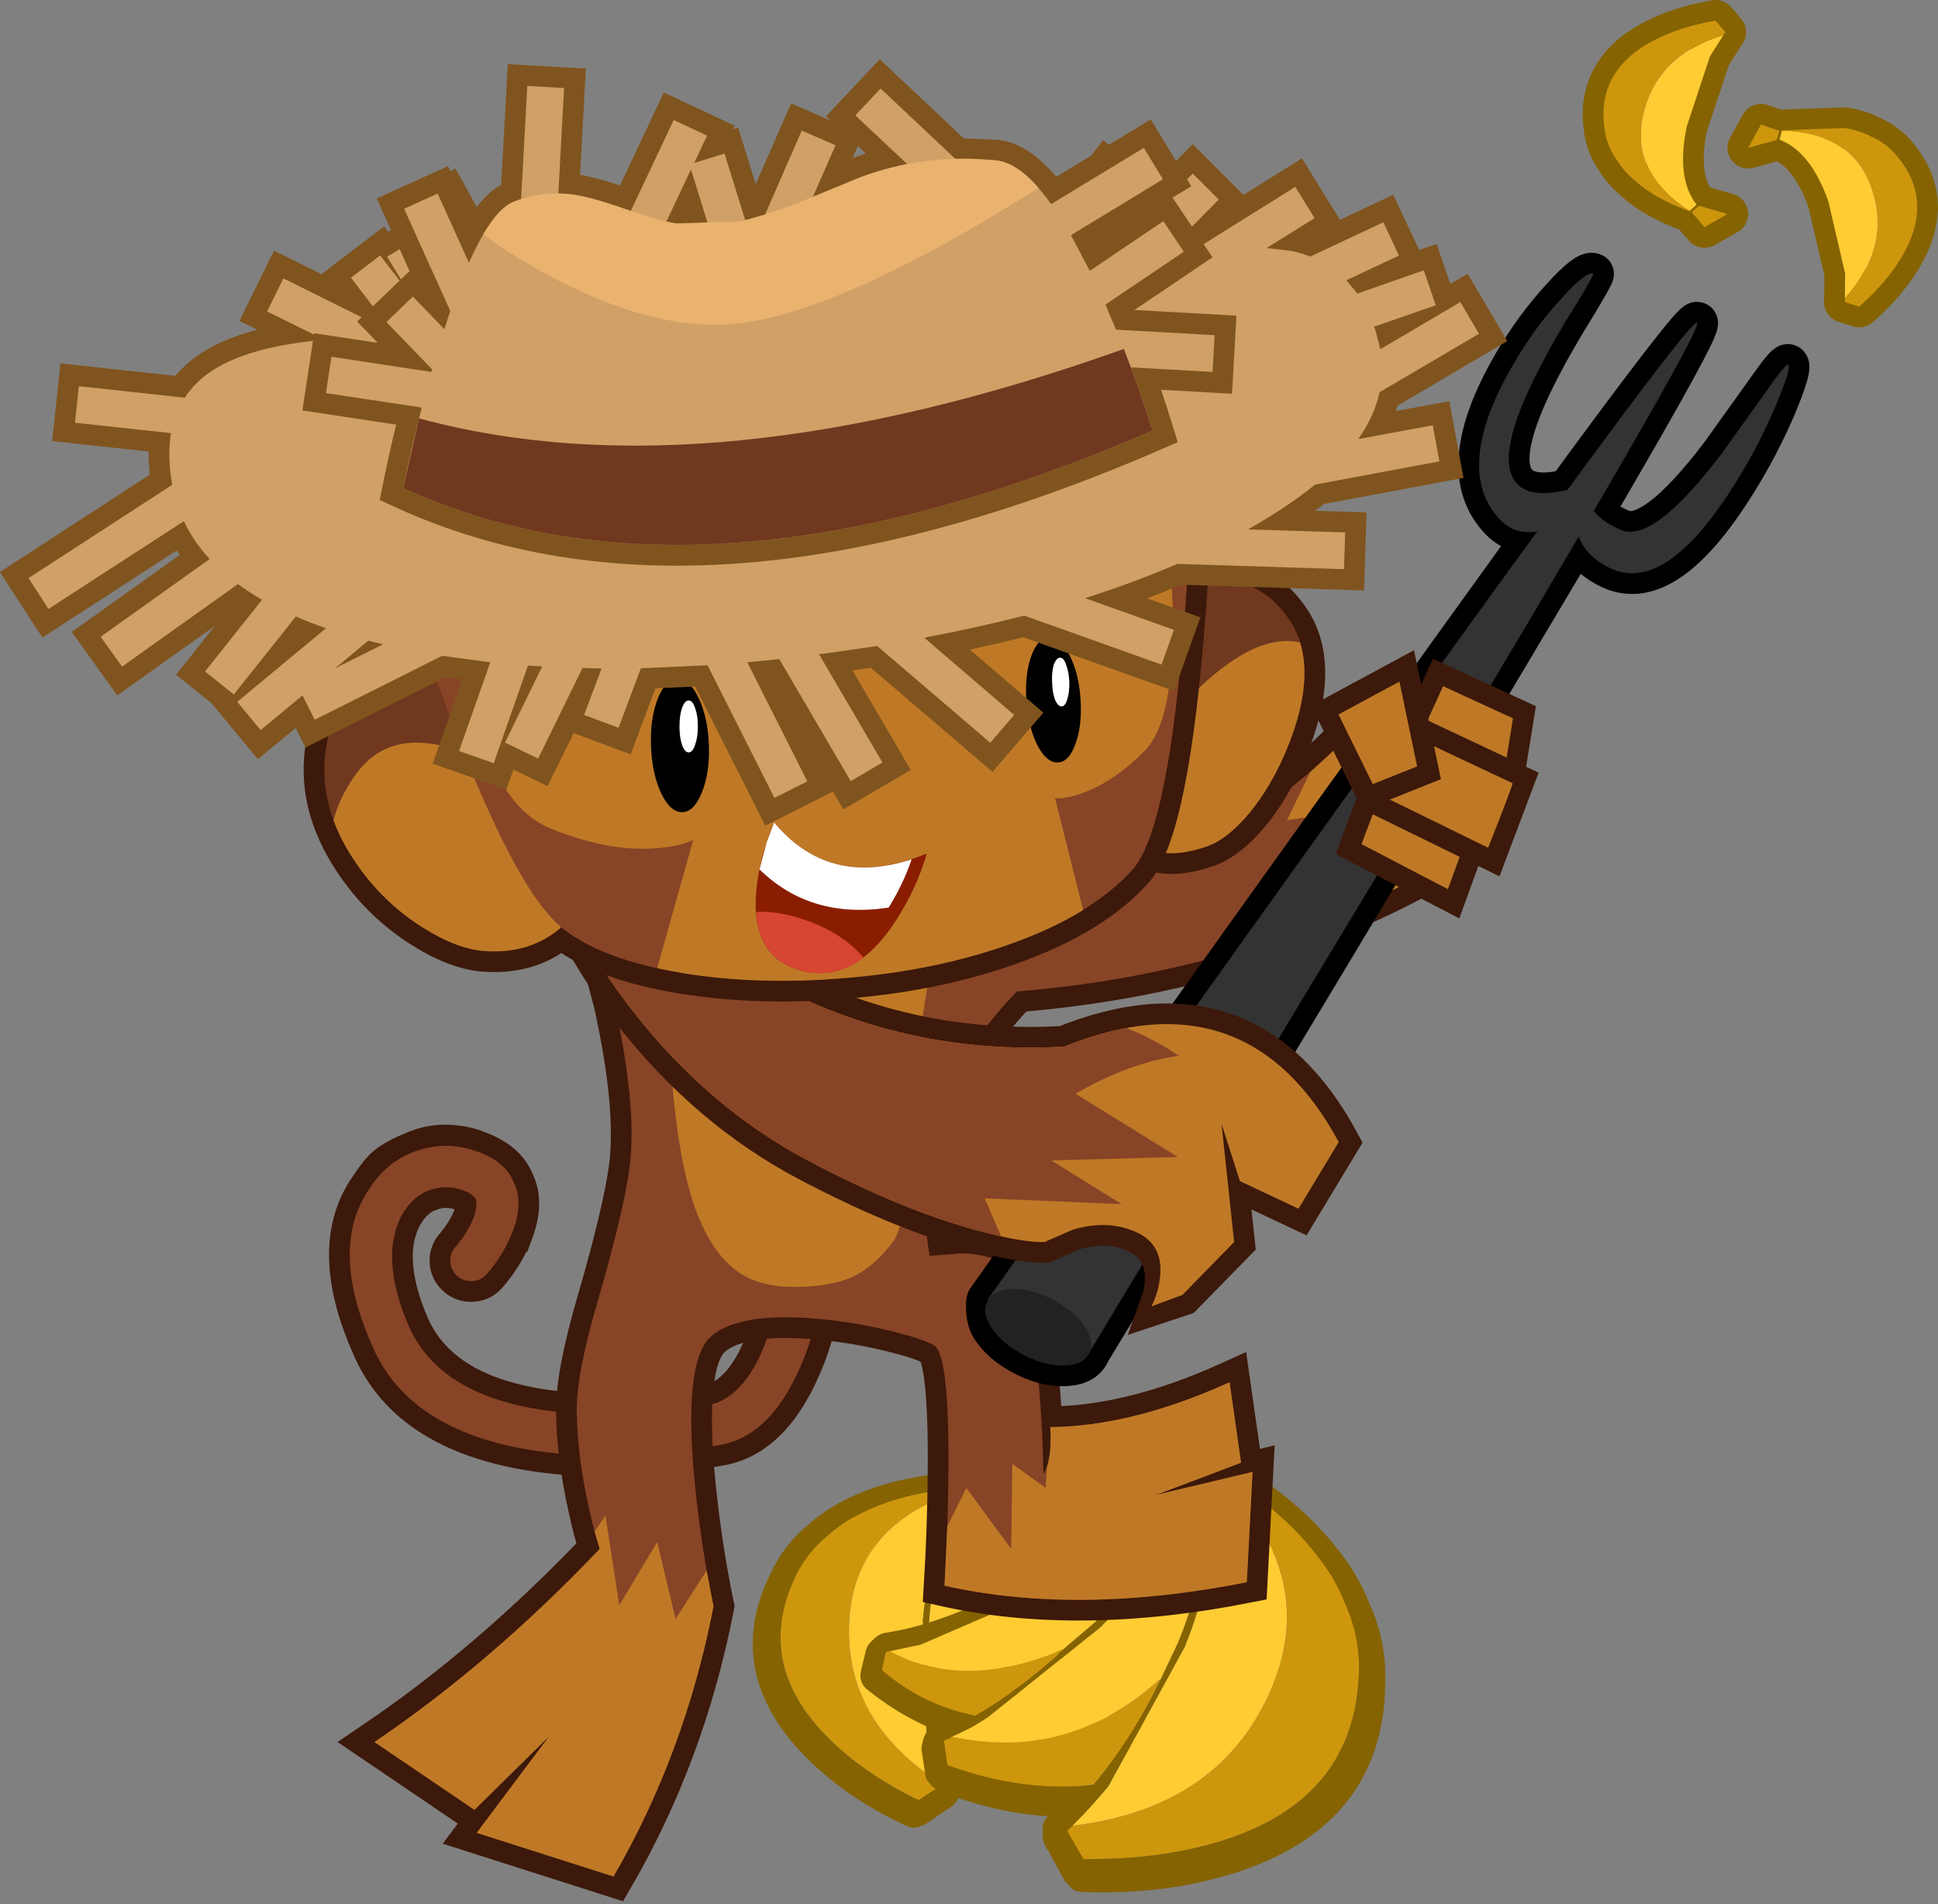 <?xml version="1.0" encoding="UTF-8" standalone="no"?>
<svg xmlns:ffdec="https://www.free-decompiler.com/flash" xmlns:xlink="http://www.w3.org/1999/xlink" ffdec:objectType="frame" height="414.15px" width="421.55px" xmlns="http://www.w3.org/2000/svg">
  <rect width="100%" height="100%" fill="#808080" stroke="none"/>
  <g transform="matrix(1.0, 0.0, 0.0, 1.0, 211.6, 206.55)">
    <use ffdec:characterId="7861" height="414.15" transform="matrix(1.0, 0.0, 0.0, 1.0, -211.6, -206.55)" width="421.55" xlink:href="#shape0"/>
  </g>
  <defs>
    <g id="shape0" transform="matrix(1.0, 0.0, 0.0, 1.0, 211.6, 206.55)">
      <path d="M12.5 120.7 L12.7 120.45 12.4 120.05 5.85 113.2 Q5.8 113.05 5.6 113.05 L5.35 112.85 4.85 112.7 4.45 112.65 -1.55 116.6 Q-14.7 117.15 -24.15 121.3 -29.55 123.6 -33.4 127.0 -38.65 131.1 -41.4 137.25 -52.5 159.75 -28.05 178.95 -21.75 183.85 -13.55 187.7 L-12.85 188.0 -11.7 187.55 -7.1 184.4 Q-6.35 184.15 -5.95 183.45 L-5.4 182.25 -5.8 180.9 -6.15 179.8 -7.05 176.8 Q2.45 182.35 15.1 183.5 L15.55 183.45 16.2 183.15 18.55 179.7 18.8 178.7 18.85 177.65 Q18.6 176.9 18.3 177.0 L17.8 176.05 16.3 174.2 Q24.4 175.7 32.85 173.85 L33.05 173.7 33.2 173.55 33.3 173.25 34.0 170.25 34.0 169.5 33.8 168.65 33.25 168.1 32.65 167.65 Q24.95 162.05 15.6 148.8 3.9 131.95 5.5 120.85 L12.25 120.9 12.5 120.7 Z" fill="none" stroke="#856301" stroke-linecap="round" stroke-linejoin="round" stroke-width="6.0"/>
      <path d="M6.75 154.65 L4.35 148.95 Q-2.0 129.95 3.95 120.75 L4.8 120.7 Q3.15 131.9 15.2 149.3 L28.65 165.5 32.8 168.85 Q18.4 169.05 6.95 155.3 L6.75 154.65 M-9.75 152.55 L-9.7 152.35 -9.5 145.7 Q-8.05 127.55 1.35 120.65 L1.95 120.75 2.8 120.8 Q-2.85 130.1 3.2 149.25 L13.1 171.2 Q14.9 174.35 17.25 177.15 L16.85 176.8 Q-2.2 171.65 -9.55 152.8 L-9.75 152.55 M-7.75 180.85 Q-28.3 167.1 -26.85 145.55 -25.45 124.25 -1.15 117.2 L0.45 119.95 0.6 120.05 Q-9.25 126.95 -10.85 145.8 L-10.0 172.3 Q-9.05 176.8 -7.6 180.95 L-7.75 180.85" fill="#ffcc33" fill-rule="evenodd" stroke="none"/>
      <path d="M6.75 154.65 L6.95 155.3 Q18.4 169.05 32.8 168.85 L33.2 169.2 32.45 172.2 Q23.6 174.35 15.1 171.95 10.35 164.7 6.75 154.65 M16.85 176.8 L17.85 178.0 15.55 181.4 Q1.95 179.75 -7.7 173.25 -9.95 163.7 -9.75 152.55 L-9.55 152.8 Q-2.2 171.65 16.85 176.8 M-7.75 180.85 Q-7.5 181.1 -7.3 182.1 L-11.8 185.0 Q-19.7 181.15 -25.7 176.5 -48.6 158.65 -39.0 137.2 -36.45 131.35 -31.35 127.25 -27.85 124.1 -22.95 121.95 -13.95 117.75 -1.3 117.05 L-1.15 117.2 Q-25.45 124.25 -26.85 145.55 -28.3 167.1 -7.75 180.85 M-0.3 116.95 L5.6 113.2 12.05 120.1 1.5 120.0 -0.3 116.95" fill="#cd960d" fill-rule="evenodd" stroke="none"/>
      <path d="M32.8 168.85 L28.65 165.5 15.2 149.3 Q3.15 131.9 4.8 120.7 L3.95 120.75 Q-2.0 129.95 4.35 148.95 L6.75 154.65 Q10.35 164.7 15.1 171.95 23.6 174.35 32.45 172.2 L33.2 169.2 32.8 168.85 M33.0 167.45 L33.55 167.85 34.1 168.5 34.3 169.35 34.25 170.2 33.6 173.1 33.4 173.4 33.35 173.5 33.15 173.65 Q24.65 175.5 16.7 174.0 L18.05 175.9 18.65 176.9 Q18.85 176.75 19.05 177.6 L19.1 178.55 18.8 179.55 16.45 183.0 Q16.2 183.05 15.8 183.25 L15.4 183.3 Q2.7 182.25 -6.8 176.75 L-5.9 179.6 -5.5 180.7 -5.05 182.05 -5.65 183.35 Q-6.1 184.1 -6.85 184.3 L-11.4 187.4 -12.55 187.75 -13.25 187.55 Q-21.5 183.7 -27.75 178.85 -52.3 159.55 -41.1 137.1 -38.35 131.0 -33.1 126.85 -29.3 123.4 -23.95 121.2 -14.55 117.05 -1.3 116.4 L4.75 112.55 5.1 112.6 5.6 112.65 5.9 112.9 6.2 113.1 12.65 119.9 12.95 120.3 12.7 120.6 12.5 120.85 5.75 120.65 Q4.2 131.8 15.8 148.65 25.25 161.85 33.0 167.45 M16.85 176.8 L17.25 177.15 Q14.9 174.35 13.1 171.2 L3.2 149.25 Q-2.85 130.1 2.8 120.8 L1.95 120.75 1.35 120.65 Q-8.05 127.55 -9.5 145.7 L-9.7 152.35 -9.75 152.55 Q-9.95 163.7 -7.7 173.25 1.95 179.75 15.55 181.4 L17.85 178.0 16.85 176.8 M-1.15 117.2 L-1.3 117.05 Q-13.95 117.75 -22.95 121.95 -27.85 124.1 -31.35 127.25 -36.45 131.35 -39.0 137.2 -48.6 158.65 -25.7 176.5 -19.7 181.15 -11.8 185.0 L-7.3 182.1 Q-7.5 181.1 -7.75 180.85 L-7.6 180.95 Q-9.05 176.8 -10.0 172.3 L-10.85 145.8 Q-9.25 126.95 0.6 120.05 L0.45 119.95 -1.15 117.2 M-0.3 116.95 L1.5 120.0 12.05 120.1 5.6 113.2 -0.3 116.95" fill="#856301" fill-rule="evenodd" stroke="none"/>
      <path d="M-131.15 51.85 Q-129.0 48.55 -127.45 47.25 -125.45 45.55 -120.75 43.7 -116.6 42.05 -111.85 42.8 -109.45 43.15 -107.9 43.85 -101.6 46.1 -99.85 50.65 -97.7 54.9 -100.05 61.25 L-100.1 61.25 Q-101.95 66.25 -105.75 70.6 -107.0 72.0 -108.85 72.1 -110.75 72.2 -112.1 71.0 -113.55 69.75 -113.65 67.9 -113.75 66.05 -112.5 64.65 -109.85 61.55 -108.5 58.1 -107.7 55.8 -108.1 54.3 -108.85 53.05 -110.9 52.35 -114.45 51.05 -117.9 52.25 L-117.9 52.2 Q-121.45 53.45 -123.6 56.8 L-123.65 56.8 Q-129.5 66.35 -122.5 82.3 -115.55 97.35 -91.9 100.35 -75.3 102.4 -56.95 98.95 -50.1 97.25 -45.7 87.05 L-45.7 87.0 Q-44.15 83.3 -43.05 79.1 L-43.1 79.3 -42.3 75.45 Q-41.95 73.65 -40.35 72.6 -38.8 71.55 -37.0 71.95 -35.2 72.3 -34.15 73.9 -33.1 75.45 -33.5 77.25 L-34.3 81.25 -34.3 81.3 Q-35.55 86.3 -37.45 90.6 -44.1 106.05 -55.3 107.8 -75.1 111.5 -93.0 109.3 -122.55 105.55 -130.75 85.9 -140.1 64.65 -131.15 51.85" fill="#ffffff" fill-rule="evenodd" stroke="none"/>
      <path d="M-131.15 51.85 Q-140.1 64.65 -130.75 85.9 -122.55 105.55 -93.0 109.3 -75.1 111.5 -55.3 107.8 -44.1 106.05 -37.45 90.6 -35.55 86.3 -34.3 81.3 L-34.3 81.25 -33.5 77.25 Q-33.1 75.45 -34.15 73.9 -35.2 72.3 -37.0 71.95 -38.8 71.55 -40.35 72.6 -41.95 73.65 -42.3 75.45 L-43.1 79.3 -43.05 79.1 Q-44.15 83.3 -45.7 87.0 L-45.7 87.05 Q-50.1 97.25 -56.95 98.95 -75.3 102.4 -91.9 100.35 -115.55 97.35 -122.5 82.3 -129.5 66.35 -123.65 56.8 L-123.6 56.8 Q-121.45 53.45 -117.9 52.2 L-117.9 52.25 Q-114.45 51.05 -110.9 52.35 -108.85 53.05 -108.1 54.3 -107.7 55.8 -108.5 58.1 -109.85 61.55 -112.5 64.65 -113.75 66.05 -113.65 67.9 -113.55 69.75 -112.1 71.0 -110.75 72.2 -108.85 72.1 -107.0 72.0 -105.75 70.6 -101.95 66.25 -100.1 61.25 L-100.05 61.25 Q-97.7 54.9 -99.85 50.65 -101.6 46.1 -107.9 43.85 -109.45 43.15 -111.85 42.8 -116.6 42.05 -120.75 43.7 -125.45 45.55 -127.45 47.25 -129.0 48.55 -131.15 51.85 Z" fill="none" stroke="#3c190a" stroke-linecap="round" stroke-linejoin="miter-clip" stroke-miterlimit="3.0" stroke-width="9.0"/>
      <path d="M-43.1 79.3 L-42.3 75.45 Q-41.95 73.65 -40.35 72.6 -38.8 71.55 -37.0 71.95 -35.2 72.3 -34.15 73.9 -33.1 75.45 -33.5 77.25 L-34.3 81.25 -34.3 81.3 Q-35.55 86.3 -37.45 90.6 -44.1 106.05 -55.3 107.8 -75.1 111.5 -93.0 109.3 -122.55 105.55 -130.75 85.9 -140.1 64.65 -131.15 51.85 -127.25 45.85 -120.8 43.7 L-120.75 43.7 Q-114.35 41.55 -107.85 43.9 L-107.9 43.85 Q-101.6 46.1 -99.85 50.65 -97.7 54.9 -100.05 61.25 L-100.1 61.25 Q-101.95 66.25 -105.75 70.6 -107.0 72.0 -108.85 72.1 -110.75 72.2 -112.1 71.0 -113.55 69.75 -113.65 67.9 -113.75 66.05 -112.5 64.65 -109.85 61.55 -108.5 58.1 -107.7 55.8 -108.1 54.3 -108.85 53.05 -110.9 52.35 -114.45 51.05 -117.9 52.25 L-117.9 52.2 Q-121.45 53.45 -123.6 56.8 L-123.65 56.8 Q-129.5 66.35 -122.5 82.3 -115.55 97.35 -91.9 100.35 -75.3 102.4 -56.95 98.95 -50.1 97.25 -45.7 87.05 L-45.7 87.0 Q-44.2 83.4 -43.1 79.3" fill="#884426" fill-rule="evenodd" stroke="none"/>
      <path d="M33.75 108.7 L33.7 108.3 34.35 108.05 45.95 103.95 46.35 103.9 Q46.6 103.7 46.75 103.8 47.2 103.75 47.5 104.0 L47.95 104.15 52.6 112.2 Q67.6 120.75 76.1 131.15 81.0 136.95 83.45 143.25 87.1 151.1 86.7 159.9 86.3 192.55 46.5 200.4 36.35 202.35 24.45 202.0 L23.45 201.9 22.4 200.7 18.95 194.35 Q18.25 193.65 18.15 192.5 L18.25 190.85 19.5 189.45 20.6 188.4 23.4 185.5 Q9.05 186.3 -6.35 180.15 L-6.8 179.8 -7.35 179.1 -8.15 173.75 -7.85 172.45 -7.2 171.2 Q-6.5 170.5 -6.2 170.7 L-5.05 169.95 -2.25 168.65 Q-12.5 165.6 -21.25 158.45 L-21.4 158.2 -21.45 157.9 -21.4 157.5 -20.45 153.65 Q-20.35 152.9 -20.05 152.7 L-19.25 151.9 Q-18.75 151.5 -18.3 151.55 L-17.35 151.35 Q-5.15 149.4 13.65 139.6 37.2 126.9 41.95 113.05 L34.0 109.1 Q33.7 108.9 33.75 108.7 Z" fill="none" stroke="#856301" stroke-linecap="round" stroke-linejoin="round" stroke-width="6.0"/>
      <path d="M-18.2 152.6 Q-1.6 161.35 19.85 152.1 L20.5 151.5 26.6 146.3 Q45.2 128.0 43.75 113.75 L42.8 113.2 Q38.05 127.15 13.85 140.25 L-11.35 151.15 -18.2 152.6 M-4.4 171.25 Q20.8 176.55 40.4 158.95 L40.85 158.8 40.95 158.55 44.65 150.75 Q53.75 128.75 46.85 115.15 L46.1 114.95 45.1 114.55 Q46.15 128.65 27.8 147.35 L3.25 167.0 Q-0.7 169.6 -5.05 171.35 L-4.4 171.25 M51.8 112.65 L48.3 114.85 48.1 114.9 Q55.4 128.75 46.1 151.65 L29.5 181.95 Q25.7 186.55 21.6 190.6 L21.85 190.55 Q53.85 186.65 64.95 160.75 75.8 135.2 51.8 112.65" fill="#ffcc33" fill-rule="evenodd" stroke="none"/>
      <path d="M20.5 151.5 L19.85 152.1 Q-1.6 161.35 -18.2 152.6 L-18.9 152.7 -19.8 156.7 Q-10.8 164.45 0.5 166.6 10.3 161.0 20.5 151.5 M-4.4 171.25 L-6.3 172.05 -5.55 177.4 Q11.25 183.45 26.25 181.65 34.5 171.85 40.85 158.8 L40.4 158.95 Q20.8 176.55 -4.4 171.25 M21.85 190.55 Q21.35 190.7 20.5 191.7 L24.05 197.8 Q35.55 197.95 45.25 196.05 82.4 188.85 83.95 158.25 84.5 149.95 80.95 142.15 78.8 136.45 74.35 131.1 66.3 120.85 52.0 112.6 L51.8 112.65 Q75.8 135.2 64.95 160.75 53.85 186.65 21.85 190.55 M50.95 111.85 L46.35 104.0 34.7 108.15 47.05 114.25 50.95 111.85" fill="#cd960d" fill-rule="evenodd" stroke="none"/>
      <path d="M13.55 139.15 Q-5.3 148.95 -17.6 150.8 L-18.5 151.0 Q-18.95 151.1 -19.45 151.45 L-20.3 152.3 -20.65 153.3 -21.6 157.05 -21.6 157.5 -21.6 157.65 -21.4 158.0 Q-12.7 165.15 -2.55 168.1 L-5.2 169.45 -6.45 170.35 Q-6.7 170.0 -7.45 170.9 L-8.05 171.95 -8.25 173.3 -7.6 178.7 -7.0 179.3 -6.55 179.7 Q8.85 185.95 23.15 185.2 L20.35 187.95 19.25 189.0 18.0 190.35 17.85 192.25 Q17.95 193.3 18.7 194.0 L22.15 200.25 23.3 201.35 Q23.75 201.65 24.2 201.55 36.1 201.95 46.25 199.95 86.15 192.1 86.4 159.45 86.85 150.7 83.2 142.8 80.8 136.5 75.9 130.8 67.4 120.4 52.5 111.8 L47.7 103.75 47.2 103.6 Q46.9 103.3 46.55 103.35 L46.1 103.45 45.65 103.55 34.15 107.7 33.6 107.9 33.7 108.35 Q33.5 108.5 33.8 108.8 L41.75 112.6 Q36.95 126.45 13.55 139.15 M-18.2 152.6 L-11.35 151.15 13.85 140.25 Q38.05 127.15 42.8 113.2 L43.75 113.75 Q45.2 128.0 26.6 146.3 L20.5 151.5 Q10.3 161.0 0.5 166.6 -10.8 164.45 -19.8 156.7 L-18.9 152.7 -18.2 152.6 M40.85 158.8 Q34.5 171.85 26.25 181.65 11.25 183.45 -5.55 177.4 L-6.3 172.05 -4.4 171.25 -5.05 171.35 Q-0.7 169.6 3.25 167.0 L27.8 147.35 Q46.15 128.65 45.1 114.55 L46.1 114.95 46.85 115.15 Q53.75 128.75 44.65 150.75 L40.95 158.55 40.85 158.8 M51.8 112.65 L52.0 112.6 Q66.3 120.85 74.35 131.1 78.8 136.45 80.95 142.15 84.5 149.95 83.95 158.25 82.4 188.85 45.25 196.05 35.55 197.95 24.05 197.8 L20.5 191.7 Q21.35 190.7 21.85 190.55 L21.6 190.6 Q25.7 186.55 29.5 181.95 L46.1 151.65 Q55.4 128.75 48.1 114.9 L48.3 114.85 51.8 112.65 M50.95 111.85 L47.05 114.25 34.7 108.15 46.35 104.0 50.95 111.85" fill="#856301" fill-rule="evenodd" stroke="none"/>
      <path d="M103.6 -47.15 L99.85 -17.4 Q59.1 5.1 9.6 9.1 -14.8 34.15 -9.4 66.6 L-2.1 66.05 Q5.9 66.4 9.35 70.6 12.8 74.8 14.4 94.9 15.25 104.9 15.35 114.1 17.3 111.0 16.85 103.85 34.65 103.7 55.85 94.1 L58.35 111.6 39.85 118.6 60.85 113.6 59.6 137.6 Q22.85 144.85 -6.15 138.35 -5.4 126.1 -5.3 113.45 -5.1 88.15 -8.4 86.1 -10.5 84.8 -16.8 83.2 -23.65 81.45 -30.85 80.6 -50.3 78.35 -56.9 84.1 -63.15 89.55 -60.4 116.75 -59.0 130.35 -56.4 142.85 -62.6 174.75 -78.15 201.6 L-107.9 192.1 -92.15 171.1 -108.4 187.1 -130.15 172.35 Q-104.8 155.2 -81.15 130.35 -82.35 126.75 -83.55 121.2 -86.0 110.15 -86.15 100.6 -86.3 92.45 -81.5 76.15 -75.9 56.8 -74.65 47.35 -72.95 34.25 -78.0 11.5 L-83.4 -8.65 26.1 -20.65 Q55.45 -17.7 84.85 -49.9 L103.6 -47.15" fill="#ffffff" fill-rule="evenodd" stroke="none"/>
      <path d="M103.6 -47.15 L99.85 -17.4 Q59.1 5.1 9.6 9.1 -14.8 34.15 -9.4 66.6 L-2.1 66.05 Q5.9 66.4 9.35 70.6 12.8 74.8 14.4 94.9 15.25 104.9 15.35 114.1 17.3 111.0 16.85 103.85 34.65 103.7 55.85 94.1 L58.35 111.6 39.85 118.6 60.85 113.6 59.6 137.6 Q22.85 144.85 -6.15 138.35 -5.4 126.1 -5.3 113.45 -5.1 88.15 -8.4 86.1 -10.5 84.8 -16.8 83.2 -23.65 81.45 -30.85 80.6 -50.3 78.35 -56.9 84.1 -63.15 89.55 -60.4 116.75 -59.0 130.35 -56.4 142.85 -62.6 174.75 -78.15 201.6 L-107.9 192.1 -92.15 171.1 -108.4 187.1 -130.15 172.35 Q-104.8 155.2 -81.15 130.35 -82.35 126.75 -83.55 121.2 -86.0 110.15 -86.15 100.6 -86.3 92.45 -81.5 76.15 -75.9 56.8 -74.65 47.35 -72.95 34.25 -78.0 11.5 L-83.4 -8.65 26.1 -20.65 Q55.45 -17.7 84.85 -49.9 L103.6 -47.15 Z" fill="none" stroke="#3c190a" stroke-linecap="square" stroke-linejoin="miter-clip" stroke-miterlimit="3.0" stroke-width="9.0"/>
      <path d="M99.85 -17.4 Q59.1 5.1 9.6 9.1 -14.8 34.15 -9.4 66.6 L-2.1 66.05 Q5.9 66.4 9.35 70.6 12.8 74.8 14.4 94.9 15.25 104.9 15.35 114.1 17.3 111.0 16.85 103.85 34.65 103.7 55.85 94.1 L58.35 111.6 39.85 118.6 60.85 113.6 59.6 137.6 Q22.85 144.85 -6.15 138.35 -5.4 126.1 -5.3 113.45 -5.1 88.15 -8.4 86.1 -10.5 84.8 -16.8 83.2 -23.65 81.45 -30.85 80.6 -50.3 78.35 -56.9 84.1 -63.15 89.55 -60.4 116.75 -59.0 130.35 -56.4 142.85 -62.6 174.75 -78.15 201.6 L-107.9 192.1 -92.15 171.1 -108.4 187.1 -130.15 172.35 Q-104.8 155.2 -81.15 130.35 -82.35 126.75 -83.55 121.2 -86.0 110.15 -86.15 100.6 -86.3 92.45 -81.5 76.15 -75.9 56.8 -74.65 47.35 -72.95 34.25 -78.0 11.5 L-83.4 -8.65 26.1 -20.65 Q55.45 -17.7 84.85 -49.9 L103.6 -47.15 99.85 -17.4" fill="#884426" fill-rule="evenodd" stroke="none"/>
      <path d="M103.6 -47.15 L99.85 -17.4 Q92.55 -13.4 85.05 -9.95 L79.6 -11.15 83.35 -18.65 74.35 -18.65 78.6 -29.65 68.35 -28.15 73.4 -38.65 Q79.1 -43.6 84.85 -49.9 L103.6 -47.15" fill="#bf7926" fill-rule="evenodd" stroke="none"/>
      <path d="M-64.5 -15.65 Q-63.4 -19.3 -52.15 -21.75 -41.5 -24.1 -28.5 -24.1 -14.7 -24.2 -7.45 -21.55 0.9 -18.5 -3.15 -12.75 -9.65 -3.7 -12.45 28.95 L-14.25 50.75 Q-15.4 60.9 -17.25 63.4 -21.3 68.8 -25.8 71.0 -29.75 72.95 -36.4 73.3 -44.65 73.75 -49.5 71.05 -56.9 67.0 -60.9 54.75 -65.15 41.65 -66.1 16.65 -67.05 -7.4 -64.5 -15.65" fill="#bf7926" fill-rule="evenodd" stroke="none"/>
      <path d="M135.1 -95.4 Q136.9 -93.05 141.0 -91.3 148.05 -88.25 162.9 -107.9 L172.6 -121.45 Q176.85 -127.55 177.35 -127.2 178.1 -126.6 174.8 -118.55 171.05 -109.7 165.9 -101.5 150.95 -77.55 139.0 -82.8 133.6 -85.25 131.8 -89.8 L92.55 -23.8 Q59.2 31.9 25.45 87.45 L25.2 88.0 Q23.8 90.45 19.65 90.45 15.4 90.5 10.85 88.05 6.3 85.65 4.1 82.2 3.15 80.75 3.05 78.4 2.95 76.5 3.15 76.25 L3.25 76.1 Q41.05 22.65 79.25 -30.6 L122.75 -90.95 Q117.95 -90.1 114.65 -93.6 109.85 -98.7 110.15 -106.3 110.5 -115.1 117.6 -127.35 122.3 -135.4 128.15 -141.75 133.55 -147.7 134.95 -147.0 135.15 -146.9 131.6 -140.95 126.55 -132.8 123.75 -127.4 112.9 -106.85 118.5 -101.2 121.2 -98.45 127.8 -99.65 L129.35 -99.95 Q156.4 -136.85 157.55 -136.4 158.8 -135.9 135.1 -95.4" fill="#ffffff" fill-rule="evenodd" stroke="none"/>
      <path d="M135.1 -95.4 Q136.9 -93.05 141.0 -91.3 148.05 -88.25 162.9 -107.9 L172.6 -121.45 Q176.85 -127.55 177.35 -127.2 178.1 -126.6 174.8 -118.55 171.05 -109.7 165.9 -101.5 150.95 -77.55 139.0 -82.8 133.6 -85.25 131.8 -89.8 L92.55 -23.8 Q59.2 31.9 25.45 87.45 L25.2 88.0 Q23.8 90.45 19.65 90.45 15.4 90.5 10.85 88.05 6.3 85.65 4.1 82.2 3.15 80.75 3.05 78.4 2.95 76.5 3.15 76.25 L3.25 76.1 Q41.05 22.65 79.25 -30.6 L122.75 -90.95 Q117.95 -90.1 114.65 -93.6 109.85 -98.7 110.15 -106.3 110.5 -115.1 117.6 -127.35 122.3 -135.4 128.15 -141.75 133.55 -147.7 134.95 -147.0 135.15 -146.9 131.6 -140.95 126.55 -132.8 123.75 -127.4 112.9 -106.85 118.5 -101.2 121.2 -98.45 127.8 -99.65 L129.35 -99.95 Q156.4 -136.85 157.55 -136.4 158.8 -135.9 135.1 -95.4 Z" fill="none" stroke="#000000" stroke-linecap="square" stroke-linejoin="miter-clip" stroke-miterlimit="3.0" stroke-width="9.0"/>
      <path d="M92.55 -23.8 L25.2 87.85 14.15 82.05 Q3.1 76.25 3.25 76.1 41.05 22.65 79.25 -30.6 155.55 -137.2 157.55 -136.4 159.55 -135.6 92.55 -23.8" fill="#333333" fill-rule="evenodd" stroke="none"/>
      <path d="M84.55 -22.95 L89.85 -37.0 108.65 -27.75 103.35 -13.15 84.55 -22.95" fill="#ffffff" fill-rule="evenodd" stroke="none"/>
      <path d="M84.55 -22.95 L103.35 -13.15 108.65 -27.75 89.85 -37.0 84.55 -22.95 Z" fill="none" stroke="#3c190a" stroke-linecap="square" stroke-linejoin="miter-clip" stroke-miterlimit="3.0" stroke-width="9.0"/>
      <path d="M123.75 -127.4 Q112.9 -106.85 118.5 -101.2 121.25 -98.45 127.75 -99.65 131.0 -100.2 133.75 -101.35 L133.45 -100.3 Q133.3 -99.05 133.75 -97.9 134.9 -93.95 140.95 -91.3 148.0 -88.25 162.9 -107.9 L172.6 -121.45 Q176.85 -127.55 177.35 -127.2 178.1 -126.6 174.75 -118.55 171.05 -109.7 165.9 -101.5 150.95 -77.55 139.0 -82.8 133.2 -85.45 131.55 -90.5 L131.1 -95.05 Q128.65 -92.9 125.4 -91.7 118.8 -89.2 114.6 -93.6 109.85 -98.7 110.15 -106.3 110.45 -115.1 117.6 -127.35 122.25 -135.4 128.15 -141.75 133.5 -147.7 134.95 -147.0 135.2 -146.9 131.6 -140.95 126.5 -132.8 123.75 -127.4" fill="#333333" fill-rule="evenodd" stroke="none"/>
      <path d="M58.1 50.35 L54.1 37.85 56.85 63.6 45.6 75.1 41.1 76.6 Q42.1 73.85 41.9 70.55 41.45 64.0 35.35 61.35 29.25 58.7 21.8 60.9 L15.6 63.6 Q11.35 63.75 2.8 61.55 -14.35 57.25 -35.9 45.85 -57.45 34.45 -73.85 13.5 -78.95 7.0 -82.95 0.25 L-85.9 -5.15 -69.65 -1.7 -53.4 1.6 Q-19.9 23.35 19.85 21.1 59.65 5.0 79.6 41.85 L70.85 56.35 58.1 50.35" fill="#ffffff" fill-rule="evenodd" stroke="none"/>
      <path d="M58.1 50.35 L70.85 56.35 79.6 41.85 Q59.65 5.0 19.85 21.1 -19.9 23.35 -53.4 1.6 L-69.65 -1.7 -85.9 -5.15 -82.95 0.25 Q-78.95 7.0 -73.85 13.5 -57.45 34.45 -35.9 45.85 -14.35 57.25 2.8 61.55 11.35 63.75 15.6 63.6 L21.8 60.9 Q29.25 58.7 35.35 61.35 41.45 64.0 41.9 70.55 42.1 73.85 41.1 76.6 L45.6 75.1 56.85 63.6 54.1 37.85 58.1 50.35 Z" fill="none" stroke="#3c190a" stroke-linecap="square" stroke-linejoin="miter-clip" stroke-miterlimit="3.0" stroke-width="9.0"/>
      <path d="M19.6 90.45 Q15.45 90.5 10.85 88.05 6.3 85.65 4.05 82.2 1.85 78.8 3.25 76.35 4.65 73.85 8.8 73.8 13.0 73.8 17.55 76.2 22.15 78.65 24.35 82.05 26.6 85.5 25.2 88.0 23.8 90.45 19.6 90.45" fill="#232222" fill-rule="evenodd" stroke="none"/>
      <path d="M102.3 -57.3 L117.5 -50.3 115.25 -36.4 96.2 -43.9 102.3 -57.3" fill="#ffffff" fill-rule="evenodd" stroke="none"/>
      <path d="M102.3 -57.3 L96.2 -43.9 115.25 -36.4 117.5 -50.3 102.3 -57.3 Z" fill="none" stroke="#3c190a" stroke-linecap="square" stroke-linejoin="miter-clip" stroke-miterlimit="3.0" stroke-width="9.0"/>
      <path d="M102.3 -57.3 L117.5 -50.3 115.25 -36.4 96.2 -43.9 102.3 -57.3" fill="#bf7926" fill-rule="evenodd" stroke="none"/>
      <path d="M84.55 -22.95 L89.85 -37.0 108.65 -27.75 103.35 -13.15 84.55 -22.95" fill="#bf7926" fill-rule="evenodd" stroke="none"/>
      <path d="M112.1 -22.15 Q101.25 -27.45 90.35 -32.8 L95.95 -46.3 117.4 -36.2 112.1 -22.15" fill="#ffffff" fill-rule="evenodd" stroke="none"/>
      <path d="M112.1 -22.15 L117.4 -36.2 95.95 -46.3 90.35 -32.8 Q101.25 -27.45 112.1 -22.15 Z" fill="none" stroke="#3c190a" stroke-linecap="square" stroke-linejoin="miter-clip" stroke-miterlimit="3.0" stroke-width="9.0"/>
      <path d="M117.4 -36.2 Q117.65 -36.2 112.1 -22.15 101.25 -27.5 90.35 -32.8 L95.95 -46.3 117.4 -36.2" fill="#bf7926" fill-rule="evenodd" stroke="none"/>
      <path d="M79.55 -51.15 L92.8 -58.3 96.65 -39.85 87.0 -36.0 79.55 -51.15" fill="#ffffff" fill-rule="evenodd" stroke="none"/>
      <path d="M79.55 -51.15 L87.0 -36.0 96.65 -39.85 92.8 -58.3 79.55 -51.15 Z" fill="none" stroke="#3c190a" stroke-linecap="square" stroke-linejoin="miter-clip" stroke-miterlimit="3.0" stroke-width="9.0"/>
      <path d="M79.55 -51.15 L92.8 -58.3 96.65 -39.85 87.0 -36.0 79.55 -51.15" fill="#bf7926" fill-rule="evenodd" stroke="none"/>
      <path d="M58.1 50.35 L54.1 37.85 56.85 63.6 45.6 75.1 38.85 77.6 Q40.4 74.6 40.75 71.05 41.45 64.0 35.35 61.35 29.25 58.7 21.8 60.9 L15.6 63.6 Q11.35 63.75 2.8 61.55 -14.35 57.25 -35.9 45.85 -57.45 34.45 -73.85 13.5 -78.95 7.0 -82.95 0.25 L-85.9 -5.15 -69.65 -1.7 -53.4 1.6 Q-19.9 23.35 19.85 21.1 59.65 5.0 79.6 41.85 L70.85 56.35 58.1 50.35" fill="#bf7926" fill-rule="evenodd" stroke="none"/>
      <path d="M-85.9 -5.15 L-69.65 -1.7 -53.4 1.6 Q-19.9 23.35 19.85 21.1 26.9 18.25 33.4 17.05 39.1 19.25 44.85 23.1 34.05 24.55 22.35 31.35 L44.6 45.1 17.1 45.85 32.35 55.35 2.6 54.1 6.15 62.35 2.8 61.55 Q-14.35 57.25 -35.9 45.85 -57.45 34.45 -73.85 13.5 -78.95 7.0 -82.95 0.25 L-85.9 -5.15" fill="#884426" fill-rule="evenodd" stroke="none"/>
      <path d="M41.65 -76.85 L44.35 -78.25 Q47.75 -79.75 51.15 -80.15 62.0 -81.55 68.65 -72.05 75.95 -61.65 68.05 -43.0 64.85 -35.45 60.2 -29.75 55.4 -24.0 50.9 -22.45 43.3 -19.85 38.9 -21.8 37.5 -22.45 36.6 -23.45 L35.95 -24.35 Q35.7 -24.4 41.65 -76.85" fill="#ffffff" fill-rule="evenodd" stroke="none"/>
      <path d="M41.65 -76.85 Q35.7 -24.4 35.95 -24.35 L36.6 -23.45 Q37.5 -22.45 38.9 -21.8 43.3 -19.85 50.9 -22.45 55.4 -24.0 60.2 -29.75 64.85 -35.45 68.05 -43.0 75.95 -61.65 68.65 -72.05 62.0 -81.55 51.15 -80.15 47.75 -79.75 44.35 -78.25 L41.65 -76.85 Z" fill="none" stroke="#3c190a" stroke-linecap="square" stroke-linejoin="miter-clip" stroke-miterlimit="3.0" stroke-width="9.0"/>
      <path d="M41.65 -76.85 L44.35 -78.25 Q47.75 -79.75 51.15 -80.15 62.0 -81.55 68.65 -72.05 75.95 -61.65 68.05 -43.0 64.85 -35.45 60.2 -29.75 55.4 -24.0 50.9 -22.45 43.3 -19.85 38.9 -21.8 37.5 -22.45 36.6 -23.45 L35.95 -24.35 Q35.7 -24.4 41.65 -76.85" fill="#70381f" fill-rule="evenodd" stroke="none"/>
      <path d="M47.4 -55.15 Q61.25 -69.1 71.2 -66.8 74.1 -57.3 68.05 -43.0 64.85 -35.45 60.2 -29.75 55.4 -24.0 50.9 -22.45 43.3 -19.85 38.9 -21.8 37.5 -22.45 36.6 -23.45 L35.95 -24.35 37.15 -36.65 38.25 -44.1 40.6 -47.3 Q43.85 -51.55 47.4 -55.15" fill="#bf7926" fill-rule="evenodd" stroke="none"/>
      <path d="M48.1 -119.9 Q47.95 -97.75 46.2 -73.9 42.65 -26.15 34.75 -17.4 25.9 -7.6 8.35 -1.3 -7.75 4.5 -27.45 6.15 -46.65 7.8 -63.1 5.1 -80.3 2.3 -88.95 -4.4 L-89.55 -4.85 -90.25 -4.25 Q-96.8 1.0 -106.3 0.3 -112.35 -0.2 -119.55 -4.75 -127.35 -9.65 -132.85 -17.0 -141.05 -28.0 -141.05 -39.05 -141.1 -47.1 -136.75 -55.05 -131.15 -65.45 -120.7 -63.4 L-118.05 -62.75 -122.95 -77.3 -126.4 -88.65 -89.45 -118.4 48.1 -119.9" fill="#ffffff" fill-rule="evenodd" stroke="none"/>
      <path d="M48.1 -119.9 L-89.45 -118.4 -126.4 -88.65 -122.95 -77.3 -118.05 -62.75 -120.7 -63.4 Q-131.15 -65.45 -136.75 -55.05 -141.1 -47.1 -141.05 -39.05 -141.05 -28.0 -132.85 -17.0 -127.35 -9.65 -119.55 -4.75 -112.35 -0.2 -106.3 0.3 -96.8 1.0 -90.25 -4.25 L-89.55 -4.85 -88.95 -4.4 Q-80.3 2.3 -63.1 5.1 -46.65 7.8 -27.45 6.15 -7.75 4.5 8.35 -1.3 25.9 -7.6 34.75 -17.4 42.65 -26.15 46.2 -73.9 47.95 -97.75 48.1 -119.9 Z" fill="none" stroke="#3c190a" stroke-linecap="square" stroke-linejoin="miter-clip" stroke-miterlimit="3.0" stroke-width="9.0"/>
      <path d="M-111.5 -59.4 L-85.65 -9.65 Q-87.05 -6.9 -90.25 -4.25 -96.8 1.0 -106.3 0.3 -112.35 -0.2 -119.55 -4.75 -127.35 -9.65 -132.85 -17.0 -141.05 -28.0 -141.05 -39.05 -141.1 -47.1 -136.75 -55.05 -131.15 -65.45 -120.7 -63.4 -115.55 -62.4 -111.5 -59.4" fill="#70381f" fill-rule="evenodd" stroke="none"/>
      <path d="M-90.25 -4.25 Q-96.8 1.0 -106.3 0.3 -112.35 -0.2 -119.55 -4.75 -127.35 -9.65 -132.85 -17.0 -137.0 -22.55 -139.05 -28.1 -137.85 -32.85 -134.75 -37.35 -128.3 -47.15 -115.9 -44.45 -109.65 -43.1 -104.8 -39.85 L-85.7 -9.55 Q-87.1 -6.85 -90.25 -4.25" fill="#bf7926" fill-rule="evenodd" stroke="none"/>
      <path d="M34.75 -17.4 Q25.9 -7.6 8.35 -1.3 -7.75 4.5 -27.45 6.15 -46.65 7.8 -63.1 5.1 -80.3 2.3 -88.95 -4.4 -99.45 -12.5 -114.0 -51.4 -118.5 -63.55 -122.95 -77.3 L-126.4 -88.65 -89.45 -118.4 48.1 -119.9 Q47.95 -97.75 46.2 -73.9 42.65 -26.15 34.75 -17.4" fill="#884426" fill-rule="evenodd" stroke="none"/>
      <path d="M42.2 -91.75 Q43.2 -83.0 43.45 -75.15 44.2 -50.0 37.3 -43.15 30.4 -36.25 23.45 -33.9 21.3 -33.15 19.35 -32.95 L17.9 -32.9 24.0 -8.6 Q17.3 -4.5 8.35 -1.3 -7.75 4.5 -27.45 6.15 -46.65 7.8 -63.1 5.1 L-68.65 4.05 -60.8 -23.9 Q-63.55 -22.45 -68.85 -22.05 -79.4 -21.25 -91.95 -26.4 -104.55 -31.55 -109.4 -56.85 -110.95 -64.75 -111.6 -73.75 L-111.85 -81.15 -35.2 -90.1 41.3 -98.9 42.2 -91.75" fill="#bf7926" fill-rule="evenodd" stroke="none"/>
      <path d="M-68.5 -54.65 Q-66.8 -58.9 -64.2 -58.9 -61.6 -58.9 -59.6 -54.65 -57.6 -50.4 -57.4 -44.4 -57.2 -38.4 -58.95 -34.15 -60.65 -29.9 -63.25 -29.9 -65.85 -29.9 -67.85 -34.15 -69.8 -38.4 -70.0 -44.4 -70.2 -50.4 -68.5 -54.65" fill="#000000" fill-rule="evenodd" stroke="none"/>
      <path d="M-60.4 -44.55 Q-60.95 -42.9 -61.8 -42.9 -62.65 -42.9 -63.25 -44.55 -63.8 -46.2 -63.8 -48.55 -63.8 -50.9 -63.25 -52.55 -62.65 -54.2 -61.8 -54.2 -60.95 -54.2 -60.4 -52.55 -59.8 -50.9 -59.8 -48.55 -59.8 -46.2 -60.4 -44.55" fill="#ffffff" fill-rule="evenodd" stroke="none"/>
      <path d="M12.75 -63.95 Q14.25 -67.95 16.7 -67.95 19.15 -67.95 21.1 -63.95 23.1 -59.95 23.45 -54.3 23.8 -48.65 22.3 -44.65 20.85 -40.7 18.4 -40.7 15.95 -40.7 13.95 -44.65 12.0 -48.65 11.65 -54.3 11.3 -59.95 12.75 -63.95" fill="#000000" fill-rule="evenodd" stroke="none"/>
      <path d="M20.55 -54.45 Q20.1 -52.9 19.3 -52.9 18.5 -52.9 17.85 -54.45 17.3 -56.0 17.25 -58.2 17.15 -60.4 17.6 -61.95 18.2 -63.5 19.0 -63.5 19.8 -63.5 20.3 -61.95 20.9 -60.4 21.0 -58.2 21.05 -56.0 20.55 -54.45" fill="#ffffff" fill-rule="evenodd" stroke="none"/>
      <path d="M-10.0 -20.9 Q-12.2 -13.35 -16.7 -6.35 -25.7 7.55 -37.15 4.6 -48.6 1.65 -47.05 -13.3 -46.55 -18.0 -44.85 -23.3 L-43.2 -27.65 Q-30.55 -12.5 -10.0 -20.9" fill="#8a1d00" fill-rule="evenodd" stroke="none"/>
      <path d="M-43.2 -27.65 Q-31.55 -13.7 -13.3 -19.65 -15.15 -14.2 -18.3 -9.15 -35.2 -6.55 -46.4 -17.45 L-44.85 -23.3 -43.2 -27.65" fill="#ffffff" fill-rule="evenodd" stroke="none"/>
      <path d="M-37.15 4.6 Q-46.5 2.2 -47.15 -8.2 -42.7 -8.45 -37.4 -6.75 -29.65 -4.35 -24.75 0.65 L-23.75 1.7 Q-29.95 6.45 -37.15 4.6" fill="#d74533" fill-rule="evenodd" stroke="none"/>
      <path d="M-138.7 -61.2 L-128.3 -66.4 -131.5 -67.2 -138.7 -61.2 M83.65 -142.7 L98.1 -147.75 100.7 -140.15 87.3 -135.5 87.6 -134.65 88.65 -130.6 106.05 -140.85 110.1 -133.95 88.5 -121.25 Q87.35 -116.05 83.85 -111.05 L100.05 -114.05 101.5 -106.2 74.45 -101.15 Q68.4 -96.2 59.85 -91.4 L81.0 -90.75 80.75 -82.75 44.5 -83.9 Q35.1 -79.85 24.4 -76.45 L43.75 -69.55 41.05 -62.0 11.2 -72.65 Q0.8 -70.0 -10.55 -67.85 L9.0 -51.05 3.8 -45.0 -20.8 -66.05 -29.75 -64.75 -33.45 -64.25 -19.65 -40.7 -26.55 -36.65 -42.1 -63.2 -49.05 -62.5 -36.0 -36.6 -43.15 -33.0 -57.7 -61.85 -72.2 -61.2 -77.05 -48.25 -84.55 -51.05 -80.75 -61.15 -84.9 -61.25 -94.55 -41.55 -101.75 -45.05 -93.65 -61.6 -96.75 -61.8 -104.2 -40.55 -111.75 -43.2 -104.95 -62.5 -115.45 -63.9 -143.15 -50.0 -145.8 -55.3 -154.9 -47.75 -160.0 -53.9 -140.7 -69.9 Q-144.15 -71.1 -147.25 -72.45 L-160.75 -55.5 -167.0 -60.5 -154.6 -76.1 Q-157.45 -77.75 -159.85 -79.5 L-185.05 -61.55 -189.7 -68.05 -166.0 -84.95 Q-169.55 -88.8 -171.6 -93.2 L-201.05 -74.1 -205.4 -80.8 -174.15 -101.1 -174.15 -101.15 Q-175.25 -107.4 -174.4 -112.35 L-195.3 -114.6 -194.45 -122.55 -171.4 -120.05 Q-169.1 -123.6 -165.2 -126.1 -157.1 -131.25 -141.0 -132.65 L-153.5 -138.8 -149.95 -146.0 -126.1 -134.15 -135.25 -146.15 -128.9 -151.0 -122.35 -142.45 -127.4 -150.7 -120.55 -154.9 -106.95 -132.5 -106.2 -132.45 -121.3 -159.95 -114.3 -163.8 -96.8 -131.95 -87.95 -131.4 Q-57.15 -129.4 -42.15 -130.15 -24.7 -131.0 0.1 -137.9 L5.85 -139.5 29.15 -169.75 35.45 -164.85 18.8 -143.2 24.05 -144.75 47.85 -168.8 53.5 -163.15 39.85 -149.35 45.8 -150.7 70.15 -165.9 74.35 -159.1 63.9 -152.6 69.4 -151.95 Q71.5 -151.5 73.4 -150.75 L89.3 -158.2 92.7 -150.95 81.25 -145.6 83.65 -142.7" fill="#ffffff" fill-rule="evenodd" stroke="none"/>
      <path d="M83.65 -142.7 L81.25 -145.6 92.7 -150.95 89.3 -158.2 73.4 -150.75 Q71.5 -151.5 69.4 -151.95 L63.9 -152.6 74.35 -159.1 70.15 -165.9 45.8 -150.7 39.85 -149.35 53.5 -163.15 47.85 -168.8 24.05 -144.75 18.8 -143.2 35.45 -164.85 29.15 -169.75 5.85 -139.5 0.1 -137.9 Q-24.7 -131.0 -42.15 -130.15 -57.15 -129.4 -87.95 -131.4 L-96.8 -131.95 -114.3 -163.8 -121.3 -159.95 -106.2 -132.45 -106.95 -132.5 -120.55 -154.9 -127.4 -150.7 -122.35 -142.45 -128.9 -151.0 -135.25 -146.15 -126.1 -134.15 -149.95 -146.0 -153.5 -138.8 -141.0 -132.65 Q-157.1 -131.25 -165.2 -126.1 -169.1 -123.6 -171.4 -120.05 L-194.45 -122.55 -195.3 -114.6 -174.4 -112.35 Q-175.25 -107.4 -174.15 -101.15 L-174.15 -101.1 -205.4 -80.8 -201.05 -74.1 -171.6 -93.2 Q-169.55 -88.8 -166.0 -84.95 L-189.7 -68.05 -185.05 -61.55 -159.85 -79.5 Q-157.45 -77.75 -154.6 -76.1 L-167.0 -60.5 -160.75 -55.5 -147.25 -72.45 Q-144.15 -71.1 -140.7 -69.9 L-160.0 -53.9 -154.9 -47.75 -145.8 -55.3 -143.15 -50.0 -115.45 -63.9 -104.95 -62.5 -111.75 -43.2 -104.2 -40.55 -96.75 -61.8 -93.65 -61.6 -101.75 -45.05 -94.55 -41.55 -84.9 -61.25 -80.75 -61.15 -84.55 -51.05 -77.05 -48.25 -72.2 -61.2 -57.7 -61.85 -43.15 -33.0 -36.0 -36.6 -49.05 -62.5 -42.1 -63.2 -26.55 -36.65 -19.65 -40.7 -33.45 -64.25 -29.75 -64.75 -20.8 -66.05 3.8 -45.0 9.0 -51.05 -10.55 -67.85 Q0.8 -70.0 11.2 -72.65 L41.05 -62.0 43.75 -69.55 24.4 -76.45 Q35.1 -79.85 44.5 -83.9 L80.75 -82.75 81.0 -90.75 59.85 -91.4 Q68.4 -96.2 74.45 -101.15 L101.5 -106.2 100.05 -114.05 83.85 -111.05 Q87.35 -116.05 88.5 -121.25 L110.1 -133.95 106.05 -140.85 88.65 -130.6 87.6 -134.65 87.3 -135.5 100.7 -140.15 98.1 -147.75 83.65 -142.7 M-138.7 -61.2 L-131.5 -67.2 -128.3 -66.4 -138.7 -61.2 Z" fill="none" stroke="#80541e" stroke-linecap="square" stroke-linejoin="miter-clip" stroke-miterlimit="3.0" stroke-width="9.0"/>
      <path d="M-138.7 -61.2 L-128.3 -66.4 -131.5 -67.2 -138.7 -61.2 M83.65 -142.7 L98.1 -147.75 100.7 -140.15 87.3 -135.5 87.6 -134.65 88.65 -130.6 106.05 -140.85 110.1 -133.95 88.5 -121.25 Q87.35 -116.05 83.85 -111.05 L100.05 -114.05 101.5 -106.2 74.45 -101.15 Q68.4 -96.2 59.85 -91.4 L81.0 -90.75 80.75 -82.75 44.5 -83.9 Q35.1 -79.85 24.4 -76.45 L43.75 -69.55 41.05 -62.0 11.2 -72.65 Q0.8 -70.0 -10.55 -67.85 L9.0 -51.05 3.8 -45.0 -20.8 -66.05 -29.75 -64.75 -33.45 -64.25 -19.65 -40.7 -26.55 -36.65 -42.1 -63.2 -49.05 -62.5 -36.0 -36.6 -43.15 -33.0 -57.7 -61.85 -72.2 -61.2 -77.05 -48.25 -84.55 -51.05 -80.75 -61.15 -84.9 -61.25 -94.55 -41.55 -101.75 -45.05 -93.65 -61.6 -96.75 -61.8 -104.2 -40.55 -111.75 -43.2 -104.95 -62.5 -115.45 -63.9 -143.15 -50.0 -145.8 -55.3 -154.9 -47.75 -160.0 -53.9 -140.7 -69.9 Q-144.15 -71.1 -147.25 -72.45 L-160.75 -55.5 -167.0 -60.5 -154.6 -76.1 Q-157.45 -77.75 -159.85 -79.5 L-185.05 -61.55 -189.7 -68.05 -166.0 -84.95 Q-169.55 -88.8 -171.6 -93.2 L-201.05 -74.1 -205.4 -80.8 -174.15 -101.1 -174.15 -101.15 Q-175.25 -107.4 -174.4 -112.35 L-195.3 -114.6 -194.45 -122.55 -171.4 -120.05 Q-169.1 -123.6 -165.2 -126.1 -157.1 -131.25 -141.0 -132.65 L-153.5 -138.8 -149.95 -146.0 -126.1 -134.15 -135.25 -146.15 -128.9 -151.0 -122.35 -142.45 -127.4 -150.7 -120.55 -154.9 -106.95 -132.5 -106.2 -132.45 -121.3 -159.95 -114.3 -163.8 -96.8 -131.95 -87.95 -131.4 Q-57.15 -129.4 -42.15 -130.15 -24.7 -131.0 0.1 -137.9 L5.85 -139.5 29.15 -169.75 35.45 -164.85 18.8 -143.2 24.05 -144.75 47.85 -168.8 53.5 -163.15 39.85 -149.35 45.8 -150.7 70.15 -165.9 74.35 -159.1 63.9 -152.6 69.4 -151.95 Q71.5 -151.5 73.4 -150.75 L89.3 -158.2 92.7 -150.95 81.25 -145.6 83.65 -142.7" fill="#d0a067" fill-rule="evenodd" stroke="none"/>
      <path d="M41.45 -158.45 L45.9 -151.8 28.85 -140.3 31.15 -134.85 52.6 -133.65 52.15 -125.65 34.4 -126.65 Q37.0 -119.75 39.1 -112.9 -58.75 -70.45 -123.9 -100.4 -122.15 -109.05 -119.85 -117.9 L-140.7 -121.05 -139.5 -128.95 -117.75 -125.65 -117.6 -126.2 -127.55 -136.5 -121.8 -142.05 -114.95 -134.95 -113.65 -138.9 -123.7 -161.15 -116.4 -164.45 -109.6 -149.4 Q-104.55 -160.75 -99.9 -162.65 L-98.25 -163.25 -96.9 -187.85 -88.9 -187.4 -90.15 -164.45 -87.55 -164.3 Q-83.6 -163.85 -76.4 -161.35 L-74.4 -160.65 -65.05 -180.45 -57.8 -177.05 -60.6 -171.1 -54.0 -173.15 -49.5 -158.65 -45.2 -159.85 -37.2 -178.15 -29.85 -174.95 -34.8 -163.7 -24.55 -167.95 Q-19.45 -169.85 -14.25 -170.85 L-25.55 -181.45 -20.05 -187.3 -3.8 -172.0 5.1 -171.65 Q10.7 -171.05 17.05 -162.15 L37.2 -174.4 41.35 -167.55 21.35 -155.4 25.45 -147.65 41.45 -158.45 M-57.5 -157.45 L-61.3 -169.7 -66.65 -158.35 -64.65 -157.95 -57.5 -157.45" fill="#ffffff" fill-rule="evenodd" stroke="none"/>
      <path d="M41.45 -158.45 L25.45 -147.65 21.35 -155.4 41.35 -167.55 37.2 -174.4 17.05 -162.15 Q10.7 -171.05 5.1 -171.65 L-3.8 -172.0 -20.05 -187.3 -25.55 -181.45 -14.25 -170.85 Q-19.45 -169.85 -24.55 -167.95 L-34.8 -163.7 -29.85 -174.95 -37.2 -178.15 -45.2 -159.85 -49.5 -158.65 -54.0 -173.15 -60.6 -171.1 -57.8 -177.05 -65.05 -180.45 -74.4 -160.65 -76.4 -161.35 Q-83.6 -163.85 -87.55 -164.3 L-90.15 -164.45 -88.9 -187.4 -96.9 -187.85 -98.25 -163.25 -99.9 -162.65 Q-104.55 -160.75 -109.6 -149.4 L-116.4 -164.45 -123.7 -161.15 -113.65 -138.9 -114.95 -134.95 -121.8 -142.05 -127.55 -136.5 -117.6 -126.2 -117.75 -125.65 -139.5 -128.95 -140.7 -121.05 -119.85 -117.9 Q-122.15 -109.05 -123.9 -100.4 -58.75 -70.45 39.1 -112.9 37.0 -119.75 34.4 -126.65 L52.15 -125.65 52.6 -133.65 31.15 -134.85 28.85 -140.3 45.9 -151.8 41.45 -158.45 M-57.5 -157.45 L-61.3 -169.7 -66.65 -158.35 -64.65 -157.95 -57.5 -157.45 Z" fill="none" stroke="#80541e" stroke-linecap="square" stroke-linejoin="miter-clip" stroke-miterlimit="3.0" stroke-width="9.0"/>
      <path d="M41.45 -158.45 L45.9 -151.8 28.85 -140.3 31.15 -134.85 52.6 -133.65 52.15 -125.65 34.4 -126.65 Q37.0 -119.75 39.1 -112.9 -58.75 -70.45 -123.9 -100.4 -122.15 -109.05 -119.85 -117.9 L-140.7 -121.05 -139.5 -128.95 -117.75 -125.65 -117.6 -126.2 -127.55 -136.5 -121.8 -142.05 -114.95 -134.95 -113.65 -138.9 -123.7 -161.15 -116.4 -164.45 -109.6 -149.4 Q-104.55 -160.75 -99.9 -162.65 L-98.25 -163.25 -96.9 -187.85 -88.9 -187.4 -90.15 -164.45 -87.55 -164.3 Q-83.6 -163.85 -76.4 -161.35 L-74.4 -160.65 -65.05 -180.45 -57.8 -177.05 -60.6 -171.1 -54.0 -173.15 -49.5 -158.65 -45.2 -159.85 -37.2 -178.15 -29.85 -174.95 -34.8 -163.7 -24.55 -167.95 Q-19.45 -169.85 -14.25 -170.85 L-25.55 -181.45 -20.05 -187.3 -3.8 -172.0 5.1 -171.65 Q10.7 -171.05 17.05 -162.15 L37.2 -174.4 41.35 -167.55 21.35 -155.4 25.45 -147.65 41.45 -158.45 M-57.5 -157.45 L-61.3 -169.7 -66.65 -158.35 -64.65 -157.95 -57.5 -157.45" fill="#d0a067" fill-rule="evenodd" stroke="none"/>
      <path d="M-120.45 -115.55 Q-57.35 -98.45 32.85 -130.65 36.35 -121.75 39.1 -112.9 -58.75 -70.45 -123.9 -100.4 L-120.45 -115.55" fill="#70381f" fill-rule="evenodd" stroke="none"/>
      <path d="M14.3 -165.7 Q6.3 -160.55 -3.3 -155.1 -31.75 -139.05 -49.4 -136.4 -67.05 -133.75 -90.0 -145.45 -97.15 -149.1 -104.0 -153.75 L-106.5 -155.55 Q-103.1 -161.35 -99.9 -162.65 -93.85 -165.05 -87.55 -164.3 -83.6 -163.85 -76.4 -161.35 -68.65 -158.65 -64.65 -157.95 L-50.65 -158.4 Q-44.25 -159.9 -36.7 -162.95 L-24.55 -167.95 Q-10.25 -173.3 5.1 -171.65 9.45 -171.2 14.3 -165.7" fill="#e9b26f" fill-rule="evenodd" stroke="none"/>
      <path d="M-82.25 126.55 L-79.9 123.1 -76.9 142.6 -68.65 128.85 -64.65 145.6 -57.9 135.05 -56.4 142.85 Q-62.6 174.75 -78.15 201.6 L-107.9 192.1 -92.15 171.1 -108.4 187.1 -130.15 172.35 Q-104.8 155.2 -81.15 130.35 L-82.25 126.55" fill="#bf7926" fill-rule="evenodd" stroke="none"/>
      <path d="M39.85 118.6 L60.85 113.6 59.6 137.6 Q22.85 144.85 -6.15 138.35 L-5.55 125.5 -1.4 117.1 8.35 130.35 8.6 111.85 15.85 117.1 16.15 112.45 Q17.2 109.35 16.85 103.85 34.65 103.7 55.85 94.1 L58.35 111.6 39.85 118.6" fill="#bf7926" fill-rule="evenodd" stroke="none"/>
      <path d="M175.45 -178.1 L174.85 -176.1 168.65 -174.4 171.45 -179.45 175.45 -178.1 M189.65 -140.85 L189.75 -141.7 189.7 -141.6 189.75 -147.05 186.1 -162.75 Q182.25 -173.65 175.4 -176.2 L175.5 -176.25 176.0 -178.15 176.05 -178.2 189.6 -178.7 Q192.8 -178.2 195.3 -176.9 199.0 -175.3 201.35 -172.2 210.3 -161.1 199.6 -147.05 196.85 -143.4 192.8 -139.85 L189.65 -140.85" fill="#ffffff" fill-rule="evenodd" stroke="none"/>
      <path d="M189.65 -140.85 L192.8 -139.85 Q196.85 -143.4 199.6 -147.05 210.3 -161.1 201.35 -172.2 199.0 -175.3 195.3 -176.9 192.8 -178.2 189.6 -178.7 L176.05 -178.2 176.0 -178.15 175.5 -176.25 175.4 -176.2 Q182.25 -173.65 186.1 -162.75 L189.75 -147.05 189.7 -141.6 189.75 -141.7 189.65 -140.85 M175.45 -178.1 L171.45 -179.45 168.65 -174.4 174.85 -176.1 175.45 -178.1 Z" fill="none" stroke="#856301" stroke-linecap="round" stroke-linejoin="round" stroke-width="9.0"/>
      <path d="M189.75 -141.7 L189.7 -141.6 189.75 -147.05 186.1 -162.75 Q182.25 -173.65 175.4 -176.2 L175.5 -176.25 176.0 -178.15 Q191.35 -177.75 195.5 -165.45 199.7 -152.95 189.75 -141.7" fill="#ffcc33" fill-rule="evenodd" stroke="none"/>
      <path d="M176.0 -178.15 L176.05 -178.2 189.6 -178.7 Q192.8 -178.2 195.3 -176.9 199.0 -175.3 201.35 -172.2 210.3 -161.1 199.6 -147.05 196.85 -143.4 192.8 -139.85 L189.65 -140.85 189.75 -141.7 Q199.7 -152.95 195.5 -165.45 191.35 -177.75 176.0 -178.15 M174.85 -176.1 L168.65 -174.4 171.45 -179.45 175.45 -178.1 174.85 -176.1" fill="#cd960d" fill-rule="evenodd" stroke="none"/>
      <path d="M156.35 -160.4 L157.95 -161.8 164.15 -160.0 159.15 -157.15 156.35 -160.4 M163.7 -199.55 L163.2 -198.9 163.3 -198.95 160.35 -194.3 155.3 -179.05 Q152.95 -167.75 157.45 -162.0 L157.35 -161.95 155.9 -160.65 155.8 -160.65 Q148.55 -163.2 144.05 -167.25 141.55 -169.35 140.05 -171.8 137.75 -175.05 137.35 -178.95 135.55 -193.1 152.0 -199.5 156.3 -201.15 161.55 -202.05 L163.7 -199.55" fill="#ffffff" fill-rule="evenodd" stroke="none"/>
      <path d="M163.7 -199.55 L161.55 -202.05 Q156.3 -201.15 152.0 -199.5 135.55 -193.1 137.35 -178.95 137.75 -175.05 140.05 -171.8 141.55 -169.35 144.05 -167.25 148.55 -163.2 155.8 -160.65 L155.9 -160.65 157.35 -161.95 157.45 -162.0 Q152.95 -167.75 155.3 -179.05 L160.35 -194.3 163.3 -198.95 163.2 -198.9 163.7 -199.55 M156.35 -160.4 L159.15 -157.15 164.15 -160.0 157.95 -161.8 156.35 -160.4 Z" fill="none" stroke="#856301" stroke-linecap="round" stroke-linejoin="round" stroke-width="9.0"/>
      <path d="M163.2 -198.9 L163.3 -198.95 160.35 -194.3 155.3 -179.05 Q152.95 -167.75 157.45 -162.0 L157.35 -161.95 155.9 -160.65 Q143.0 -169.0 145.9 -181.65 148.85 -194.45 163.2 -198.9" fill="#ffcc33" fill-rule="evenodd" stroke="none"/>
      <path d="M155.9 -160.65 L155.8 -160.65 Q148.55 -163.2 144.05 -167.25 141.55 -169.35 140.05 -171.8 137.75 -175.05 137.35 -178.95 135.55 -193.1 152.0 -199.5 156.3 -201.15 161.55 -202.05 L163.7 -199.55 163.2 -198.9 Q148.85 -194.45 145.9 -181.65 143.0 -169.0 155.9 -160.65 M157.95 -161.8 L164.15 -160.0 159.15 -157.15 156.35 -160.4 157.95 -161.8" fill="#cd960d" fill-rule="evenodd" stroke="none"/>
    </g>
  </defs>
</svg>
